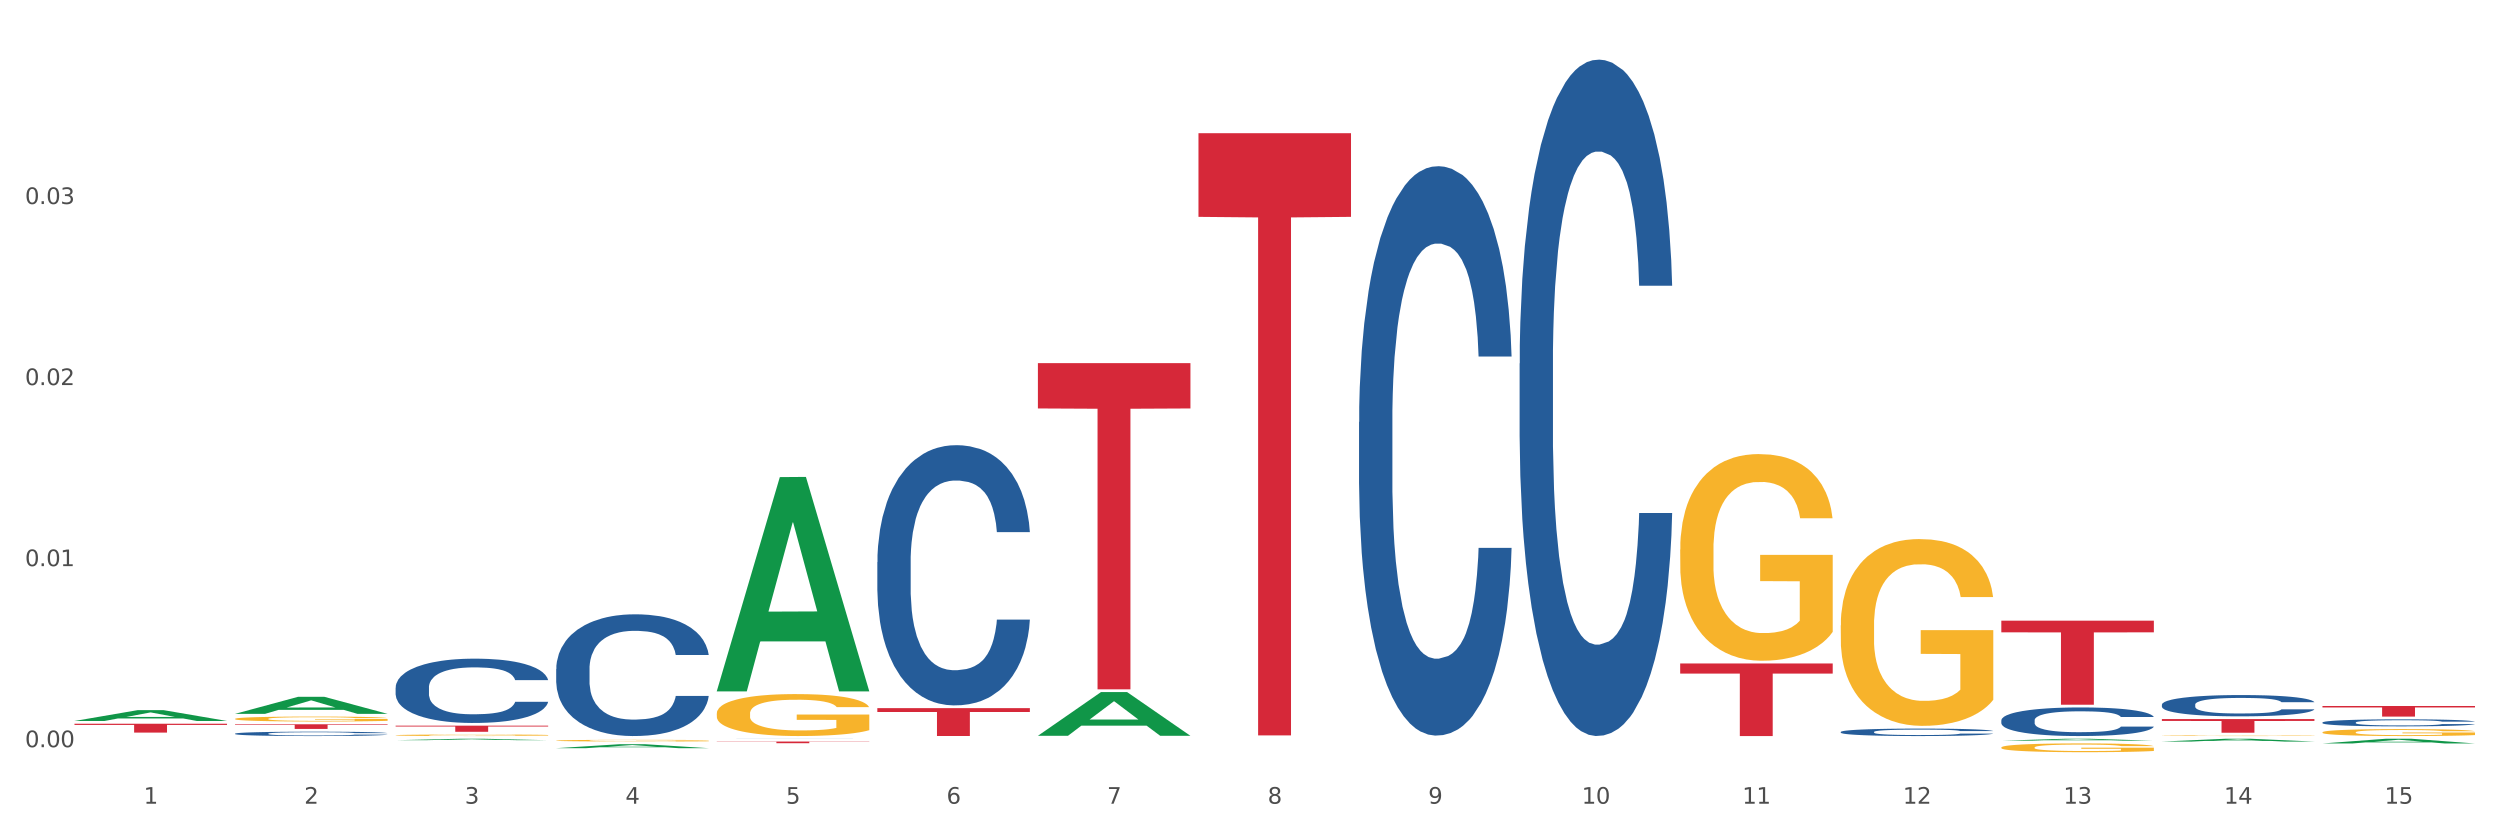 <?xml version="1.0" encoding="utf-8" standalone="no"?>
<!DOCTYPE svg PUBLIC "-//W3C//DTD SVG 1.1//EN"
  "http://www.w3.org/Graphics/SVG/1.1/DTD/svg11.dtd">
<svg xmlns:xlink="http://www.w3.org/1999/xlink" width="1080pt" height="360pt" viewBox="0 0 1080 360" xmlns="http://www.w3.org/2000/svg" version="1.1">
 <rect x="0" y="0" width="1080" height="360" fill="#333333" stroke="none"/>
 <defs>
  <style type="text/css">*{stroke-linejoin: round; stroke-linecap: butt}</style>
 </defs>
 <g id="figure_1">
  <g id="patch_1">
   <path d="M 0 360 
L 1080 360 
L 1080 0 
L 0 0 
z
" style="fill: #ffffff; stroke: #ffffff; stroke-linejoin: miter"/>
  </g>
  <g id="axes_1">
   <g id="matplotlib.axis_1">
    <g id="xtick_1">
     <g id="text_1">
      <!-- 1 -->
      <g style="fill: #4d4d4d" transform="translate(62.07 347.204) scale(0.096 -0.096)">
       <defs>
        <path id="DejaVuSans-31" d="M 794 531 
L 1825 531 
L 1825 4091 
L 703 3866 
L 703 4441 
L 1819 4666 
L 2450 4666 
L 2450 531 
L 3481 531 
L 3481 0 
L 794 0 
L 794 531 
z
" transform="scale(0.016)"/>
       </defs>
       <use xlink:href="#DejaVuSans-31"/>
      </g>
     </g>
    </g>
    <g id="xtick_2">
     <g id="text_2">
      <!-- 2 -->
      <g style="fill: #4d4d4d" transform="translate(131.436 347.204) scale(0.096 -0.096)">
       <defs>
        <path id="DejaVuSans-32" d="M 1228 531 
L 3431 531 
L 3431 0 
L 469 0 
L 469 531 
Q 828 903 1448 1529 
Q 2069 2156 2228 2338 
Q 2531 2678 2651 2914 
Q 2772 3150 2772 3378 
Q 2772 3750 2511 3984 
Q 2250 4219 1831 4219 
Q 1534 4219 1204 4116 
Q 875 4013 500 3803 
L 500 4441 
Q 881 4594 1212 4672 
Q 1544 4750 1819 4750 
Q 2544 4750 2975 4387 
Q 3406 4025 3406 3419 
Q 3406 3131 3298 2873 
Q 3191 2616 2906 2266 
Q 2828 2175 2409 1742 
Q 1991 1309 1228 531 
z
" transform="scale(0.016)"/>
       </defs>
       <use xlink:href="#DejaVuSans-32"/>
      </g>
     </g>
    </g>
    <g id="xtick_3">
     <g id="text_3">
      <!-- 3 -->
      <g style="fill: #4d4d4d" transform="translate(200.802 347.204) scale(0.096 -0.096)">
       <defs>
        <path id="DejaVuSans-33" d="M 2597 2516 
Q 3050 2419 3304 2112 
Q 3559 1806 3559 1356 
Q 3559 666 3084 287 
Q 2609 -91 1734 -91 
Q 1441 -91 1130 -33 
Q 819 25 488 141 
L 488 750 
Q 750 597 1062 519 
Q 1375 441 1716 441 
Q 2309 441 2620 675 
Q 2931 909 2931 1356 
Q 2931 1769 2642 2001 
Q 2353 2234 1838 2234 
L 1294 2234 
L 1294 2753 
L 1863 2753 
Q 2328 2753 2575 2939 
Q 2822 3125 2822 3475 
Q 2822 3834 2567 4026 
Q 2313 4219 1838 4219 
Q 1578 4219 1281 4162 
Q 984 4106 628 3988 
L 628 4550 
Q 988 4650 1302 4700 
Q 1616 4750 1894 4750 
Q 2613 4750 3031 4423 
Q 3450 4097 3450 3541 
Q 3450 3153 3228 2886 
Q 3006 2619 2597 2516 
z
" transform="scale(0.016)"/>
       </defs>
       <use xlink:href="#DejaVuSans-33"/>
      </g>
     </g>
    </g>
    <g id="xtick_4">
     <g id="text_4">
      <!-- 4 -->
      <g style="fill: #4d4d4d" transform="translate(270.169 347.204) scale(0.096 -0.096)">
       <defs>
        <path id="DejaVuSans-34" d="M 2419 4116 
L 825 1625 
L 2419 1625 
L 2419 4116 
z
M 2253 4666 
L 3047 4666 
L 3047 1625 
L 3713 1625 
L 3713 1100 
L 3047 1100 
L 3047 0 
L 2419 0 
L 2419 1100 
L 313 1100 
L 313 1709 
L 2253 4666 
z
" transform="scale(0.016)"/>
       </defs>
       <use xlink:href="#DejaVuSans-34"/>
      </g>
     </g>
    </g>
    <g id="xtick_5">
     <g id="text_5">
      <!-- 5 -->
      <g style="fill: #4d4d4d" transform="translate(339.535 347.204) scale(0.096 -0.096)">
       <defs>
        <path id="DejaVuSans-35" d="M 691 4666 
L 3169 4666 
L 3169 4134 
L 1269 4134 
L 1269 2991 
Q 1406 3038 1543 3061 
Q 1681 3084 1819 3084 
Q 2600 3084 3056 2656 
Q 3513 2228 3513 1497 
Q 3513 744 3044 326 
Q 2575 -91 1722 -91 
Q 1428 -91 1123 -41 
Q 819 9 494 109 
L 494 744 
Q 775 591 1075 516 
Q 1375 441 1709 441 
Q 2250 441 2565 725 
Q 2881 1009 2881 1497 
Q 2881 1984 2565 2268 
Q 2250 2553 1709 2553 
Q 1456 2553 1204 2497 
Q 953 2441 691 2322 
L 691 4666 
z
" transform="scale(0.016)"/>
       </defs>
       <use xlink:href="#DejaVuSans-35"/>
      </g>
     </g>
    </g>
    <g id="xtick_6">
     <g id="text_6">
      <!-- 6 -->
      <g style="fill: #4d4d4d" transform="translate(408.901 347.204) scale(0.096 -0.096)">
       <defs>
        <path id="DejaVuSans-36" d="M 2113 2584 
Q 1688 2584 1439 2293 
Q 1191 2003 1191 1497 
Q 1191 994 1439 701 
Q 1688 409 2113 409 
Q 2538 409 2786 701 
Q 3034 994 3034 1497 
Q 3034 2003 2786 2293 
Q 2538 2584 2113 2584 
z
M 3366 4563 
L 3366 3988 
Q 3128 4100 2886 4159 
Q 2644 4219 2406 4219 
Q 1781 4219 1451 3797 
Q 1122 3375 1075 2522 
Q 1259 2794 1537 2939 
Q 1816 3084 2150 3084 
Q 2853 3084 3261 2657 
Q 3669 2231 3669 1497 
Q 3669 778 3244 343 
Q 2819 -91 2113 -91 
Q 1303 -91 875 529 
Q 447 1150 447 2328 
Q 447 3434 972 4092 
Q 1497 4750 2381 4750 
Q 2619 4750 2861 4703 
Q 3103 4656 3366 4563 
z
" transform="scale(0.016)"/>
       </defs>
       <use xlink:href="#DejaVuSans-36"/>
      </g>
     </g>
    </g>
    <g id="xtick_7">
     <g id="text_7">
      <!-- 7 -->
      <g style="fill: #4d4d4d" transform="translate(478.267 347.204) scale(0.096 -0.096)">
       <defs>
        <path id="DejaVuSans-37" d="M 525 4666 
L 3525 4666 
L 3525 4397 
L 1831 0 
L 1172 0 
L 2766 4134 
L 525 4134 
L 525 4666 
z
" transform="scale(0.016)"/>
       </defs>
       <use xlink:href="#DejaVuSans-37"/>
      </g>
     </g>
    </g>
    <g id="xtick_8">
     <g id="text_8">
      <!-- 8 -->
      <g style="fill: #4d4d4d" transform="translate(547.634 347.204) scale(0.096 -0.096)">
       <defs>
        <path id="DejaVuSans-38" d="M 2034 2216 
Q 1584 2216 1326 1975 
Q 1069 1734 1069 1313 
Q 1069 891 1326 650 
Q 1584 409 2034 409 
Q 2484 409 2743 651 
Q 3003 894 3003 1313 
Q 3003 1734 2745 1975 
Q 2488 2216 2034 2216 
z
M 1403 2484 
Q 997 2584 770 2862 
Q 544 3141 544 3541 
Q 544 4100 942 4425 
Q 1341 4750 2034 4750 
Q 2731 4750 3128 4425 
Q 3525 4100 3525 3541 
Q 3525 3141 3298 2862 
Q 3072 2584 2669 2484 
Q 3125 2378 3379 2068 
Q 3634 1759 3634 1313 
Q 3634 634 3220 271 
Q 2806 -91 2034 -91 
Q 1263 -91 848 271 
Q 434 634 434 1313 
Q 434 1759 690 2068 
Q 947 2378 1403 2484 
z
M 1172 3481 
Q 1172 3119 1398 2916 
Q 1625 2713 2034 2713 
Q 2441 2713 2670 2916 
Q 2900 3119 2900 3481 
Q 2900 3844 2670 4047 
Q 2441 4250 2034 4250 
Q 1625 4250 1398 4047 
Q 1172 3844 1172 3481 
z
" transform="scale(0.016)"/>
       </defs>
       <use xlink:href="#DejaVuSans-38"/>
      </g>
     </g>
    </g>
    <g id="xtick_9">
     <g id="text_9">
      <!-- 9 -->
      <g style="fill: #4d4d4d" transform="translate(617 347.204) scale(0.096 -0.096)">
       <defs>
        <path id="DejaVuSans-39" d="M 703 97 
L 703 672 
Q 941 559 1184 500 
Q 1428 441 1663 441 
Q 2288 441 2617 861 
Q 2947 1281 2994 2138 
Q 2813 1869 2534 1725 
Q 2256 1581 1919 1581 
Q 1219 1581 811 2004 
Q 403 2428 403 3163 
Q 403 3881 828 4315 
Q 1253 4750 1959 4750 
Q 2769 4750 3195 4129 
Q 3622 3509 3622 2328 
Q 3622 1225 3098 567 
Q 2575 -91 1691 -91 
Q 1453 -91 1209 -44 
Q 966 3 703 97 
z
M 1959 2075 
Q 2384 2075 2632 2365 
Q 2881 2656 2881 3163 
Q 2881 3666 2632 3958 
Q 2384 4250 1959 4250 
Q 1534 4250 1286 3958 
Q 1038 3666 1038 3163 
Q 1038 2656 1286 2365 
Q 1534 2075 1959 2075 
z
" transform="scale(0.016)"/>
       </defs>
       <use xlink:href="#DejaVuSans-39"/>
      </g>
     </g>
    </g>
    <g id="xtick_10">
     <g id="text_10">
      <!-- 10 -->
      <g style="fill: #4d4d4d" transform="translate(683.312 347.204) scale(0.096 -0.096)">
       <defs>
        <path id="DejaVuSans-30" d="M 2034 4250 
Q 1547 4250 1301 3770 
Q 1056 3291 1056 2328 
Q 1056 1369 1301 889 
Q 1547 409 2034 409 
Q 2525 409 2770 889 
Q 3016 1369 3016 2328 
Q 3016 3291 2770 3770 
Q 2525 4250 2034 4250 
z
M 2034 4750 
Q 2819 4750 3233 4129 
Q 3647 3509 3647 2328 
Q 3647 1150 3233 529 
Q 2819 -91 2034 -91 
Q 1250 -91 836 529 
Q 422 1150 422 2328 
Q 422 3509 836 4129 
Q 1250 4750 2034 4750 
z
" transform="scale(0.016)"/>
       </defs>
       <use xlink:href="#DejaVuSans-31"/>
       <use xlink:href="#DejaVuSans-30" transform="translate(63.623 0)"/>
      </g>
     </g>
    </g>
    <g id="xtick_11">
     <g id="text_11">
      <!-- 11 -->
      <g style="fill: #4d4d4d" transform="translate(752.678 347.204) scale(0.096 -0.096)">
       <use xlink:href="#DejaVuSans-31"/>
       <use xlink:href="#DejaVuSans-31" transform="translate(63.623 0)"/>
      </g>
     </g>
    </g>
    <g id="xtick_12">
     <g id="text_12">
      <!-- 12 -->
      <g style="fill: #4d4d4d" transform="translate(822.044 347.204) scale(0.096 -0.096)">
       <use xlink:href="#DejaVuSans-31"/>
       <use xlink:href="#DejaVuSans-32" transform="translate(63.623 0)"/>
      </g>
     </g>
    </g>
    <g id="xtick_13">
     <g id="text_13">
      <!-- 13 -->
      <g style="fill: #4d4d4d" transform="translate(891.411 347.204) scale(0.096 -0.096)">
       <use xlink:href="#DejaVuSans-31"/>
       <use xlink:href="#DejaVuSans-33" transform="translate(63.623 0)"/>
      </g>
     </g>
    </g>
    <g id="xtick_14">
     <g id="text_14">
      <!-- 14 -->
      <g style="fill: #4d4d4d" transform="translate(960.777 347.204) scale(0.096 -0.096)">
       <use xlink:href="#DejaVuSans-31"/>
       <use xlink:href="#DejaVuSans-34" transform="translate(63.623 0)"/>
      </g>
     </g>
    </g>
    <g id="xtick_15">
     <g id="text_15">
      <!-- 15 -->
      <g style="fill: #4d4d4d" transform="translate(1030.143 347.204) scale(0.096 -0.096)">
       <use xlink:href="#DejaVuSans-31"/>
       <use xlink:href="#DejaVuSans-35" transform="translate(63.623 0)"/>
      </g>
     </g>
    </g>
    <g id="xtick_16"/>
    <g id="xtick_17"/>
    <g id="xtick_18"/>
    <g id="xtick_19"/>
    <g id="xtick_20"/>
    <g id="xtick_21"/>
    <g id="xtick_22"/>
    <g id="xtick_23"/>
    <g id="xtick_24"/>
    <g id="xtick_25"/>
    <g id="xtick_26"/>
    <g id="xtick_27"/>
    <g id="xtick_28"/>
    <g id="xtick_29"/>
   </g>
   <g id="matplotlib.axis_2">
    <g id="ytick_1">
     <g id="text_16">
      <!-- 0.00 -->
      <g style="fill: #4d4d4d" transform="translate(10.8 322.791) scale(0.096 -0.096)">
       <defs>
        <path id="DejaVuSans-2e" d="M 684 794 
L 1344 794 
L 1344 0 
L 684 0 
L 684 794 
z
" transform="scale(0.016)"/>
       </defs>
       <use xlink:href="#DejaVuSans-30"/>
       <use xlink:href="#DejaVuSans-2e" transform="translate(63.623 0)"/>
       <use xlink:href="#DejaVuSans-30" transform="translate(95.41 0)"/>
       <use xlink:href="#DejaVuSans-30" transform="translate(159.033 0)"/>
      </g>
     </g>
    </g>
    <g id="ytick_2">
     <g id="text_17">
      <!-- 0.01 -->
      <g style="fill: #4d4d4d" transform="translate(10.8 244.576) scale(0.096 -0.096)">
       <use xlink:href="#DejaVuSans-30"/>
       <use xlink:href="#DejaVuSans-2e" transform="translate(63.623 0)"/>
       <use xlink:href="#DejaVuSans-30" transform="translate(95.41 0)"/>
       <use xlink:href="#DejaVuSans-31" transform="translate(159.033 0)"/>
      </g>
     </g>
    </g>
    <g id="ytick_3">
     <g id="text_18">
      <!-- 0.02 -->
      <g style="fill: #4d4d4d" transform="translate(10.8 166.36) scale(0.096 -0.096)">
       <use xlink:href="#DejaVuSans-30"/>
       <use xlink:href="#DejaVuSans-2e" transform="translate(63.623 0)"/>
       <use xlink:href="#DejaVuSans-30" transform="translate(95.41 0)"/>
       <use xlink:href="#DejaVuSans-32" transform="translate(159.033 0)"/>
      </g>
     </g>
    </g>
    <g id="ytick_4">
     <g id="text_19">
      <!-- 0.03 -->
      <g style="fill: #4d4d4d" transform="translate(10.8 88.145) scale(0.096 -0.096)">
       <use xlink:href="#DejaVuSans-30"/>
       <use xlink:href="#DejaVuSans-2e" transform="translate(63.623 0)"/>
       <use xlink:href="#DejaVuSans-30" transform="translate(95.41 0)"/>
       <use xlink:href="#DejaVuSans-33" transform="translate(159.033 0)"/>
      </g>
     </g>
    </g>
    <g id="ytick_5"/>
    <g id="ytick_6"/>
    <g id="ytick_7"/>
    <g id="ytick_8"/>
   </g>
   <g id="PolyCollection_1">
    <path d="M 32.175 311.456 
L 32.243 311.452 
L 59.417 306.789 
L 70.695 306.785 
L 98.073 311.465 
L 85.029 311.465 
L 79.119 310.375 
L 51.061 310.375 
L 50.857 310.393 
L 45.151 311.465 
L 32.175 311.465 
L 32.175 311.456 
L 54.594 309.725 
L 75.586 309.72 
L 65.192 307.783 
L 65.056 307.774 
L 64.92 307.787 
L 54.526 309.72 
L 54.594 309.725 
L 32.175 311.456 
z
" clip-path="url(#pebd0eb083b)" style="fill: #109648"/>
    <path d="M 101.541 316.932 
L 101.619 316.93 
L 101.619 316.882 
L 101.853 316.816 
L 102.71 316.696 
L 103.8 316.605 
L 105.67 316.498 
L 106.682 316.453 
L 108.006 316.403 
L 110.733 316.322 
L 113.848 316.253 
L 116.029 316.215 
L 117.665 316.191 
L 121.326 316.148 
L 123.429 316.129 
L 125.61 316.114 
L 127.48 316.103 
L 130.595 316.091 
L 133.088 316.086 
L 135.97 316.085 
L 138.385 316.086 
L 141.578 316.093 
L 146.252 316.114 
L 148.044 316.126 
L 150.458 316.147 
L 152.951 316.174 
L 154.976 316.202 
L 157.313 316.241 
L 159.728 316.293 
L 162.064 316.358 
L 163.7 316.419 
L 165.024 316.482 
L 166.193 316.56 
L 167.05 316.644 
L 167.439 316.715 
L 153.185 316.715 
L 152.795 316.651 
L 152.016 316.582 
L 151.237 316.536 
L 150.38 316.498 
L 149.056 316.455 
L 147.888 316.427 
L 145.941 316.395 
L 144.149 316.374 
L 142.669 316.362 
L 140.877 316.351 
L 137.061 316.341 
L 134.334 316.341 
L 132.621 316.345 
L 130.518 316.353 
L 128.726 316.365 
L 126.623 316.386 
L 124.987 316.408 
L 123.351 316.438 
L 122.417 316.458 
L 121.015 316.496 
L 120.08 316.527 
L 118.834 316.581 
L 118.133 316.618 
L 116.886 316.717 
L 116.341 316.789 
L 116.107 316.839 
L 115.952 316.894 
L 115.952 317.163 
L 116.419 317.283 
L 116.808 317.335 
L 117.431 317.393 
L 118.6 317.469 
L 120.314 317.543 
L 122.105 317.597 
L 123.585 317.629 
L 124.987 317.654 
L 126.389 317.672 
L 128.103 317.69 
L 129.505 317.7 
L 131.608 317.71 
L 134.101 317.716 
L 136.048 317.716 
L 140.021 317.707 
L 141.812 317.698 
L 143.526 317.686 
L 145.395 317.667 
L 146.875 317.647 
L 147.732 317.631 
L 149.134 317.598 
L 150.225 317.564 
L 151.159 317.524 
L 151.783 317.49 
L 152.484 317.438 
L 153.029 317.38 
L 153.185 317.349 
L 167.439 317.349 
L 167.128 317.411 
L 166.582 317.471 
L 165.492 317.552 
L 164.635 317.598 
L 163.311 317.655 
L 161.909 317.703 
L 159.961 317.757 
L 158.17 317.796 
L 156.3 317.831 
L 154.275 317.862 
L 150.614 317.905 
L 149.29 317.917 
L 146.486 317.938 
L 144.305 317.95 
L 141.111 317.962 
L 137.84 317.969 
L 134.412 317.97 
L 131.374 317.967 
L 128.025 317.957 
L 125.922 317.946 
L 123.585 317.931 
L 120.859 317.907 
L 118.288 317.877 
L 115.874 317.843 
L 113.615 317.803 
L 111.512 317.759 
L 108.785 317.685 
L 106.76 317.612 
L 105.28 317.545 
L 104.267 317.488 
L 103.255 317.416 
L 102.71 317.366 
L 101.853 317.245 
L 101.541 317.133 
L 101.541 316.932 
z
" clip-path="url(#pebd0eb083b)" style="fill: #255c99"/>
    <path d="M 170.907 297.024 
L 170.985 296.999 
L 170.985 296.288 
L 171.219 295.324 
L 172.076 293.548 
L 173.166 292.203 
L 175.036 290.63 
L 176.048 289.97 
L 177.373 289.234 
L 180.099 288.041 
L 183.215 287.026 
L 185.396 286.468 
L 187.031 286.113 
L 190.692 285.478 
L 192.796 285.199 
L 194.977 284.971 
L 196.846 284.819 
L 199.962 284.641 
L 202.454 284.565 
L 205.336 284.54 
L 207.751 284.565 
L 210.945 284.667 
L 215.618 284.971 
L 217.41 285.149 
L 219.825 285.453 
L 222.317 285.859 
L 224.342 286.265 
L 226.679 286.849 
L 229.094 287.61 
L 231.431 288.574 
L 233.066 289.462 
L 234.391 290.401 
L 235.559 291.543 
L 236.416 292.786 
L 236.805 293.827 
L 222.551 293.827 
L 222.161 292.888 
L 221.382 291.873 
L 220.604 291.188 
L 219.747 290.63 
L 218.422 289.995 
L 217.254 289.589 
L 215.307 289.107 
L 213.515 288.803 
L 212.035 288.625 
L 210.244 288.473 
L 206.427 288.32 
L 203.701 288.32 
L 201.987 288.371 
L 199.884 288.498 
L 198.092 288.676 
L 195.989 288.98 
L 194.353 289.31 
L 192.718 289.741 
L 191.783 290.046 
L 190.381 290.604 
L 189.446 291.061 
L 188.2 291.847 
L 187.499 292.406 
L 186.252 293.852 
L 185.707 294.918 
L 185.474 295.654 
L 185.318 296.466 
L 185.318 300.424 
L 185.785 302.2 
L 186.175 302.962 
L 186.798 303.824 
L 187.966 304.941 
L 189.68 306.032 
L 191.471 306.818 
L 192.951 307.301 
L 194.353 307.656 
L 195.755 307.935 
L 197.469 308.189 
L 198.871 308.341 
L 200.974 308.493 
L 203.467 308.569 
L 205.414 308.569 
L 209.387 308.442 
L 211.178 308.316 
L 212.892 308.138 
L 214.761 307.859 
L 216.241 307.554 
L 217.098 307.326 
L 218.5 306.844 
L 219.591 306.336 
L 220.526 305.753 
L 221.149 305.245 
L 221.85 304.484 
L 222.395 303.621 
L 222.551 303.165 
L 236.805 303.165 
L 236.494 304.078 
L 235.949 304.966 
L 234.858 306.159 
L 234.001 306.844 
L 232.677 307.681 
L 231.275 308.392 
L 229.328 309.178 
L 227.536 309.762 
L 225.667 310.269 
L 223.641 310.726 
L 219.98 311.36 
L 218.656 311.538 
L 215.852 311.843 
L 213.671 312.02 
L 210.477 312.198 
L 207.206 312.299 
L 203.779 312.325 
L 200.741 312.274 
L 197.391 312.122 
L 195.288 311.969 
L 192.951 311.741 
L 190.225 311.386 
L 187.655 310.954 
L 185.24 310.447 
L 182.981 309.863 
L 180.878 309.204 
L 178.152 308.113 
L 176.126 307.047 
L 174.646 306.057 
L 173.634 305.22 
L 172.621 304.154 
L 172.076 303.418 
L 171.219 301.642 
L 170.907 299.993 
L 170.907 297.024 
z
" clip-path="url(#pebd0eb083b)" style="fill: #255c99"/>
    <path d="M 240.274 289.009 
L 240.352 288.961 
L 240.352 287.616 
L 240.585 285.791 
L 241.442 282.429 
L 242.533 279.884 
L 244.402 276.906 
L 245.415 275.657 
L 246.739 274.264 
L 249.465 272.007 
L 252.581 270.086 
L 254.762 269.029 
L 256.398 268.357 
L 260.059 267.156 
L 262.162 266.628 
L 264.343 266.195 
L 266.212 265.907 
L 269.328 265.571 
L 271.821 265.427 
L 274.703 265.379 
L 277.117 265.427 
L 280.311 265.619 
L 284.985 266.195 
L 286.776 266.531 
L 289.191 267.108 
L 291.683 267.876 
L 293.709 268.645 
L 296.045 269.749 
L 298.46 271.19 
L 300.797 273.015 
L 302.433 274.696 
L 303.757 276.473 
L 304.925 278.635 
L 305.782 280.988 
L 306.172 282.957 
L 291.917 282.957 
L 291.528 281.18 
L 290.749 279.259 
L 289.97 277.962 
L 289.113 276.906 
L 287.789 275.705 
L 286.62 274.937 
L 284.673 274.024 
L 282.881 273.448 
L 281.401 273.111 
L 279.61 272.823 
L 275.793 272.535 
L 273.067 272.535 
L 271.353 272.631 
L 269.25 272.871 
L 267.458 273.207 
L 265.355 273.784 
L 263.72 274.408 
L 262.084 275.225 
L 261.149 275.801 
L 259.747 276.858 
L 258.812 277.722 
L 257.566 279.211 
L 256.865 280.268 
L 255.619 283.005 
L 255.073 285.023 
L 254.84 286.415 
L 254.684 287.952 
L 254.684 295.445 
L 255.151 298.807 
L 255.541 300.248 
L 256.164 301.881 
L 257.332 303.994 
L 259.046 306.059 
L 260.838 307.548 
L 262.318 308.461 
L 263.72 309.133 
L 265.122 309.661 
L 266.835 310.142 
L 268.237 310.43 
L 270.341 310.718 
L 272.833 310.862 
L 274.78 310.862 
L 278.753 310.622 
L 280.545 310.382 
L 282.258 310.046 
L 284.128 309.517 
L 285.608 308.941 
L 286.465 308.509 
L 287.867 307.596 
L 288.957 306.636 
L 289.892 305.531 
L 290.515 304.57 
L 291.216 303.129 
L 291.761 301.497 
L 291.917 300.632 
L 306.172 300.632 
L 305.86 302.361 
L 305.315 304.042 
L 304.224 306.299 
L 303.367 307.596 
L 302.043 309.181 
L 300.641 310.526 
L 298.694 312.015 
L 296.902 313.12 
L 295.033 314.08 
L 293.008 314.945 
L 289.347 316.145 
L 288.022 316.482 
L 285.218 317.058 
L 283.037 317.394 
L 279.844 317.73 
L 276.572 317.922 
L 273.145 317.97 
L 270.107 317.874 
L 266.757 317.586 
L 264.654 317.298 
L 262.318 316.866 
L 259.591 316.193 
L 257.021 315.377 
L 254.606 314.416 
L 252.347 313.312 
L 250.244 312.063 
L 247.518 309.998 
L 245.493 307.98 
L 244.013 306.107 
L 243 304.522 
L 241.987 302.505 
L 241.442 301.112 
L 240.585 297.75 
L 240.274 294.628 
L 240.274 289.009 
z
" clip-path="url(#pebd0eb083b)" style="fill: #255c99"/>
    <path d="M 309.64 319.156 
L 309.718 319.156 
L 309.718 319.155 
L 309.951 319.154 
L 310.808 319.153 
L 311.899 319.151 
L 313.768 319.15 
L 314.781 319.149 
L 316.105 319.148 
L 318.831 319.147 
L 321.947 319.146 
L 324.128 319.146 
L 325.764 319.145 
L 329.425 319.145 
L 331.528 319.145 
L 333.709 319.144 
L 335.578 319.144 
L 338.694 319.144 
L 341.187 319.144 
L 344.069 319.144 
L 346.484 319.144 
L 349.677 319.144 
L 354.351 319.144 
L 356.142 319.145 
L 358.557 319.145 
L 361.05 319.145 
L 363.075 319.146 
L 365.412 319.146 
L 367.826 319.147 
L 370.163 319.148 
L 371.799 319.149 
L 373.123 319.15 
L 374.291 319.151 
L 375.148 319.152 
L 375.538 319.153 
L 361.283 319.153 
L 360.894 319.152 
L 360.115 319.151 
L 359.336 319.15 
L 358.479 319.15 
L 357.155 319.149 
L 355.987 319.149 
L 354.039 319.148 
L 352.248 319.148 
L 350.768 319.148 
L 348.976 319.148 
L 345.159 319.148 
L 342.433 319.148 
L 340.719 319.148 
L 338.616 319.148 
L 336.825 319.148 
L 334.722 319.148 
L 333.086 319.149 
L 331.45 319.149 
L 330.515 319.149 
L 329.113 319.15 
L 328.179 319.15 
L 326.932 319.151 
L 326.231 319.151 
L 324.985 319.153 
L 324.44 319.154 
L 324.206 319.155 
L 324.05 319.155 
L 324.05 319.159 
L 324.518 319.161 
L 324.907 319.162 
L 325.53 319.162 
L 326.699 319.163 
L 328.412 319.164 
L 330.204 319.165 
L 331.684 319.166 
L 333.086 319.166 
L 334.488 319.166 
L 336.202 319.167 
L 337.604 319.167 
L 339.707 319.167 
L 342.199 319.167 
L 344.147 319.167 
L 348.119 319.167 
L 349.911 319.167 
L 351.624 319.166 
L 353.494 319.166 
L 354.974 319.166 
L 355.831 319.166 
L 357.233 319.165 
L 358.323 319.165 
L 359.258 319.164 
L 359.881 319.164 
L 360.582 319.163 
L 361.127 319.162 
L 361.283 319.162 
L 375.538 319.162 
L 375.226 319.163 
L 374.681 319.163 
L 373.59 319.165 
L 372.734 319.165 
L 371.409 319.166 
L 370.007 319.167 
L 368.06 319.167 
L 366.268 319.168 
L 364.399 319.168 
L 362.374 319.169 
L 358.713 319.17 
L 357.389 319.17 
L 354.584 319.17 
L 352.403 319.17 
L 349.21 319.17 
L 345.938 319.17 
L 342.511 319.17 
L 339.473 319.17 
L 336.124 319.17 
L 334.021 319.17 
L 331.684 319.17 
L 328.957 319.17 
L 326.387 319.169 
L 323.972 319.169 
L 321.713 319.168 
L 319.61 319.167 
L 316.884 319.166 
L 314.859 319.165 
L 313.379 319.164 
L 312.366 319.164 
L 311.354 319.163 
L 310.808 319.162 
L 309.951 319.16 
L 309.64 319.159 
L 309.64 319.156 
z
" clip-path="url(#pebd0eb083b)" style="fill: #255c99"/>
    <path d="M 379.006 242.826 
L 379.084 242.723 
L 379.084 239.849 
L 379.318 235.947 
L 380.175 228.76 
L 381.265 223.319 
L 383.134 216.954 
L 384.147 214.284 
L 385.471 211.307 
L 388.198 206.482 
L 391.313 202.375 
L 393.494 200.116 
L 395.13 198.679 
L 398.791 196.112 
L 400.894 194.983 
L 403.075 194.059 
L 404.945 193.443 
L 408.06 192.724 
L 410.553 192.416 
L 413.435 192.314 
L 415.85 192.416 
L 419.043 192.827 
L 423.717 194.059 
L 425.509 194.778 
L 427.923 196.01 
L 430.416 197.652 
L 432.441 199.295 
L 434.778 201.656 
L 437.193 204.736 
L 439.529 208.638 
L 441.165 212.231 
L 442.489 216.03 
L 443.658 220.65 
L 444.515 225.68 
L 444.904 229.89 
L 430.65 229.89 
L 430.26 226.091 
L 429.481 221.984 
L 428.702 219.212 
L 427.845 216.954 
L 426.521 214.387 
L 425.353 212.744 
L 423.405 210.794 
L 421.614 209.562 
L 420.134 208.843 
L 418.342 208.227 
L 414.526 207.611 
L 411.799 207.611 
L 410.086 207.816 
L 407.982 208.33 
L 406.191 209.048 
L 404.088 210.28 
L 402.452 211.615 
L 400.816 213.36 
L 399.882 214.592 
L 398.479 216.851 
L 397.545 218.699 
L 396.298 221.882 
L 395.597 224.14 
L 394.351 229.992 
L 393.806 234.305 
L 393.572 237.282 
L 393.416 240.567 
L 393.416 256.583 
L 393.884 263.77 
L 394.273 266.85 
L 394.896 270.341 
L 396.065 274.858 
L 397.778 279.273 
L 399.57 282.455 
L 401.05 284.406 
L 402.452 285.843 
L 403.854 286.973 
L 405.568 287.999 
L 406.97 288.615 
L 409.073 289.231 
L 411.566 289.539 
L 413.513 289.539 
L 417.485 289.026 
L 419.277 288.513 
L 420.991 287.794 
L 422.86 286.665 
L 424.34 285.433 
L 425.197 284.509 
L 426.599 282.558 
L 427.69 280.505 
L 428.624 278.143 
L 429.247 276.09 
L 429.948 273.01 
L 430.494 269.519 
L 430.65 267.671 
L 444.904 267.671 
L 444.592 271.367 
L 444.047 274.961 
L 442.957 279.786 
L 442.1 282.558 
L 440.776 285.946 
L 439.374 288.821 
L 437.426 292.003 
L 435.635 294.365 
L 433.765 296.418 
L 431.74 298.266 
L 428.079 300.833 
L 426.755 301.551 
L 423.951 302.783 
L 421.77 303.502 
L 418.576 304.221 
L 415.304 304.631 
L 411.877 304.734 
L 408.839 304.529 
L 405.49 303.913 
L 403.387 303.297 
L 401.05 302.373 
L 398.324 300.935 
L 395.753 299.19 
L 393.339 297.137 
L 391.08 294.775 
L 388.976 292.106 
L 386.25 287.691 
L 384.225 283.379 
L 382.745 279.375 
L 381.732 275.987 
L 380.72 271.675 
L 380.175 268.698 
L 379.318 261.511 
L 379.006 254.838 
L 379.006 242.826 
z
" clip-path="url(#pebd0eb083b)" style="fill: #255c99"/>
    <path d="M 587.105 182.319 
L 587.183 182.094 
L 587.183 175.804 
L 587.416 167.268 
L 588.273 151.542 
L 589.364 139.636 
L 591.233 125.708 
L 592.246 119.868 
L 593.57 113.353 
L 596.296 102.795 
L 599.412 93.809 
L 601.593 88.867 
L 603.229 85.722 
L 606.89 80.105 
L 608.993 77.634 
L 611.174 75.613 
L 613.043 74.265 
L 616.159 72.692 
L 618.652 72.018 
L 621.534 71.794 
L 623.948 72.018 
L 627.142 72.917 
L 631.816 75.613 
L 633.607 77.185 
L 636.022 79.881 
L 638.514 83.475 
L 640.54 87.069 
L 642.877 92.236 
L 645.291 98.976 
L 647.628 107.512 
L 649.264 115.375 
L 650.588 123.687 
L 651.756 133.796 
L 652.613 144.803 
L 653.003 154.014 
L 638.748 154.014 
L 638.359 145.702 
L 637.58 136.716 
L 636.801 130.651 
L 635.944 125.708 
L 634.62 120.092 
L 633.451 116.498 
L 631.504 112.23 
L 629.713 109.534 
L 628.233 107.961 
L 626.441 106.614 
L 622.624 105.266 
L 619.898 105.266 
L 618.184 105.715 
L 616.081 106.838 
L 614.29 108.411 
L 612.186 111.106 
L 610.551 114.027 
L 608.915 117.846 
L 607.98 120.541 
L 606.578 125.484 
L 605.643 129.527 
L 604.397 136.491 
L 603.696 141.433 
L 602.45 154.238 
L 601.905 163.673 
L 601.671 170.188 
L 601.515 177.377 
L 601.515 212.421 
L 601.982 228.146 
L 602.372 234.886 
L 602.995 242.524 
L 604.163 252.408 
L 605.877 262.068 
L 607.669 269.032 
L 609.149 273.3 
L 610.551 276.445 
L 611.953 278.916 
L 613.666 281.163 
L 615.069 282.51 
L 617.172 283.858 
L 619.664 284.532 
L 621.612 284.532 
L 625.584 283.409 
L 627.376 282.286 
L 629.089 280.713 
L 630.959 278.242 
L 632.439 275.546 
L 633.296 273.525 
L 634.698 269.256 
L 635.788 264.763 
L 636.723 259.597 
L 637.346 255.104 
L 638.047 248.364 
L 638.592 240.726 
L 638.748 236.683 
L 653.003 236.683 
L 652.691 244.77 
L 652.146 252.633 
L 651.055 263.191 
L 650.199 269.256 
L 648.874 276.67 
L 647.472 282.96 
L 645.525 289.924 
L 643.733 295.09 
L 641.864 299.583 
L 639.839 303.627 
L 636.178 309.243 
L 634.853 310.816 
L 632.049 313.511 
L 629.868 315.084 
L 626.675 316.656 
L 623.403 317.555 
L 619.976 317.78 
L 616.938 317.33 
L 613.589 315.982 
L 611.485 314.635 
L 609.149 312.613 
L 606.422 309.468 
L 603.852 305.649 
L 601.437 301.156 
L 599.178 295.989 
L 597.075 290.148 
L 594.349 280.489 
L 592.324 271.053 
L 590.844 262.292 
L 589.831 254.879 
L 588.818 245.444 
L 588.273 238.929 
L 587.416 223.204 
L 587.105 208.602 
L 587.105 182.319 
z
" clip-path="url(#pebd0eb083b)" style="fill: #255c99"/>
    <path d="M 656.471 157.049 
L 656.549 156.783 
L 656.549 149.311 
L 656.783 139.17 
L 657.639 120.491 
L 658.73 106.348 
L 660.599 89.803 
L 661.612 82.865 
L 662.936 75.127 
L 665.662 62.585 
L 668.778 51.911 
L 670.959 46.04 
L 672.595 42.304 
L 676.256 35.633 
L 678.359 32.698 
L 680.54 30.296 
L 682.41 28.695 
L 685.525 26.827 
L 688.018 26.026 
L 690.9 25.759 
L 693.315 26.026 
L 696.508 27.094 
L 701.182 30.296 
L 702.973 32.164 
L 705.388 35.366 
L 707.881 39.636 
L 709.906 43.905 
L 712.243 50.043 
L 714.657 58.048 
L 716.994 68.189 
L 718.63 77.528 
L 719.954 87.402 
L 721.123 99.41 
L 721.979 112.486 
L 722.369 123.426 
L 708.114 123.426 
L 707.725 113.553 
L 706.946 102.879 
L 706.167 95.674 
L 705.31 89.803 
L 703.986 83.132 
L 702.818 78.863 
L 700.87 73.792 
L 699.079 70.59 
L 697.599 68.722 
L 695.807 67.121 
L 691.99 65.52 
L 689.264 65.52 
L 687.55 66.054 
L 685.447 67.388 
L 683.656 69.256 
L 681.553 72.458 
L 679.917 75.927 
L 678.281 80.464 
L 677.346 83.666 
L 675.944 89.537 
L 675.01 94.34 
L 673.763 102.612 
L 673.062 108.483 
L 671.816 123.693 
L 671.271 134.901 
L 671.037 142.64 
L 670.881 151.179 
L 670.881 192.807 
L 671.349 211.487 
L 671.738 219.492 
L 672.361 228.565 
L 673.53 240.306 
L 675.243 251.781 
L 677.035 260.053 
L 678.515 265.123 
L 679.917 268.859 
L 681.319 271.795 
L 683.033 274.463 
L 684.435 276.064 
L 686.538 277.665 
L 689.03 278.466 
L 690.978 278.466 
L 694.95 277.132 
L 696.742 275.797 
L 698.456 273.929 
L 700.325 270.994 
L 701.805 267.792 
L 702.662 265.39 
L 704.064 260.32 
L 705.154 254.983 
L 706.089 248.846 
L 706.712 243.509 
L 707.413 235.503 
L 707.959 226.43 
L 708.114 221.627 
L 722.369 221.627 
L 722.057 231.234 
L 721.512 240.573 
L 720.422 253.115 
L 719.565 260.32 
L 718.241 269.126 
L 716.838 276.598 
L 714.891 284.87 
L 713.1 291.008 
L 711.23 296.345 
L 709.205 301.148 
L 705.544 307.819 
L 704.22 309.687 
L 701.416 312.889 
L 699.235 314.757 
L 696.041 316.625 
L 692.769 317.693 
L 689.342 317.96 
L 686.304 317.426 
L 682.955 315.825 
L 680.852 314.224 
L 678.515 311.822 
L 675.789 308.086 
L 673.218 303.55 
L 670.803 298.213 
L 668.544 292.075 
L 666.441 285.137 
L 663.715 273.663 
L 661.69 262.455 
L 660.21 252.048 
L 659.197 243.242 
L 658.185 232.034 
L 657.639 224.295 
L 656.783 205.616 
L 656.471 188.271 
L 656.471 157.049 
z
" clip-path="url(#pebd0eb083b)" style="fill: #255c99"/>
    <path d="M 795.203 316.197 
L 795.281 316.194 
L 795.281 316.111 
L 795.515 315.999 
L 796.372 315.794 
L 797.462 315.638 
L 799.332 315.455 
L 800.344 315.379 
L 801.669 315.293 
L 804.395 315.155 
L 807.511 315.038 
L 809.692 314.973 
L 811.327 314.932 
L 814.988 314.858 
L 817.092 314.826 
L 819.273 314.799 
L 821.142 314.782 
L 824.258 314.761 
L 826.75 314.752 
L 829.632 314.749 
L 832.047 314.752 
L 835.241 314.764 
L 839.914 314.799 
L 841.706 314.82 
L 844.121 314.855 
L 846.613 314.902 
L 848.638 314.949 
L 850.975 315.017 
L 853.39 315.105 
L 855.727 315.217 
L 857.362 315.32 
L 858.687 315.429 
L 859.855 315.561 
L 860.712 315.705 
L 861.101 315.826 
L 846.847 315.826 
L 846.457 315.717 
L 845.678 315.599 
L 844.899 315.52 
L 844.043 315.455 
L 842.718 315.382 
L 841.55 315.335 
L 839.603 315.279 
L 837.811 315.243 
L 836.331 315.223 
L 834.54 315.205 
L 830.723 315.188 
L 827.997 315.188 
L 826.283 315.193 
L 824.18 315.208 
L 822.388 315.229 
L 820.285 315.264 
L 818.649 315.302 
L 817.014 315.352 
L 816.079 315.388 
L 814.677 315.452 
L 813.742 315.505 
L 812.496 315.596 
L 811.795 315.661 
L 810.548 315.829 
L 810.003 315.952 
L 809.77 316.038 
L 809.614 316.132 
L 809.614 316.591 
L 810.081 316.797 
L 810.471 316.885 
L 811.094 316.985 
L 812.262 317.114 
L 813.976 317.241 
L 815.767 317.332 
L 817.247 317.388 
L 818.649 317.429 
L 820.051 317.462 
L 821.765 317.491 
L 823.167 317.509 
L 825.27 317.526 
L 827.763 317.535 
L 829.71 317.535 
L 833.683 317.52 
L 835.474 317.506 
L 837.188 317.485 
L 839.057 317.453 
L 840.537 317.417 
L 841.394 317.391 
L 842.796 317.335 
L 843.887 317.276 
L 844.822 317.209 
L 845.445 317.15 
L 846.146 317.061 
L 846.691 316.961 
L 846.847 316.908 
L 861.101 316.908 
L 860.79 317.014 
L 860.245 317.117 
L 859.154 317.256 
L 858.297 317.335 
L 856.973 317.432 
L 855.571 317.514 
L 853.624 317.606 
L 851.832 317.673 
L 849.963 317.732 
L 847.937 317.785 
L 844.276 317.859 
L 842.952 317.879 
L 840.148 317.915 
L 837.967 317.935 
L 834.773 317.956 
L 831.502 317.967 
L 828.074 317.97 
L 825.037 317.965 
L 821.687 317.947 
L 819.584 317.929 
L 817.247 317.903 
L 814.521 317.862 
L 811.951 317.812 
L 809.536 317.753 
L 807.277 317.685 
L 805.174 317.609 
L 802.448 317.482 
L 800.422 317.359 
L 798.942 317.244 
L 797.93 317.147 
L 796.917 317.023 
L 796.372 316.938 
L 795.515 316.732 
L 795.203 316.541 
L 795.203 316.197 
z
" clip-path="url(#pebd0eb083b)" style="fill: #255c99"/>
    <path d="M 864.57 311.166 
L 864.648 311.154 
L 864.648 310.838 
L 864.881 310.409 
L 865.738 309.62 
L 866.829 309.021 
L 868.698 308.322 
L 869.711 308.028 
L 871.035 307.701 
L 873.761 307.171 
L 876.877 306.719 
L 879.058 306.471 
L 880.694 306.313 
L 884.355 306.031 
L 886.458 305.907 
L 888.639 305.805 
L 890.508 305.738 
L 893.624 305.659 
L 896.117 305.625 
L 898.999 305.613 
L 901.413 305.625 
L 904.607 305.67 
L 909.281 305.805 
L 911.072 305.884 
L 913.487 306.02 
L 915.979 306.2 
L 918.005 306.381 
L 920.341 306.64 
L 922.756 306.979 
L 925.093 307.408 
L 926.729 307.803 
L 928.053 308.22 
L 929.221 308.728 
L 930.078 309.281 
L 930.468 309.744 
L 916.213 309.744 
L 915.824 309.326 
L 915.045 308.875 
L 914.266 308.57 
L 913.409 308.322 
L 912.085 308.04 
L 910.916 307.859 
L 908.969 307.645 
L 907.177 307.509 
L 905.697 307.43 
L 903.906 307.363 
L 900.089 307.295 
L 897.363 307.295 
L 895.649 307.317 
L 893.546 307.374 
L 891.754 307.453 
L 889.651 307.588 
L 888.016 307.735 
L 886.38 307.927 
L 885.445 308.062 
L 884.043 308.31 
L 883.108 308.514 
L 881.862 308.863 
L 881.161 309.112 
L 879.915 309.755 
L 879.369 310.229 
L 879.136 310.556 
L 878.98 310.917 
L 878.98 312.678 
L 879.447 313.468 
L 879.837 313.806 
L 880.46 314.19 
L 881.628 314.686 
L 883.342 315.172 
L 885.134 315.522 
L 886.614 315.736 
L 888.016 315.894 
L 889.418 316.018 
L 891.131 316.131 
L 892.533 316.199 
L 894.637 316.266 
L 897.129 316.3 
L 899.076 316.3 
L 903.049 316.244 
L 904.841 316.187 
L 906.554 316.108 
L 908.424 315.984 
L 909.904 315.849 
L 910.76 315.747 
L 912.163 315.533 
L 913.253 315.307 
L 914.188 315.048 
L 914.811 314.822 
L 915.512 314.483 
L 916.057 314.1 
L 916.213 313.897 
L 930.468 313.897 
L 930.156 314.303 
L 929.611 314.698 
L 928.52 315.228 
L 927.663 315.533 
L 926.339 315.905 
L 924.937 316.221 
L 922.99 316.571 
L 921.198 316.831 
L 919.329 317.056 
L 917.304 317.259 
L 913.643 317.542 
L 912.318 317.621 
L 909.514 317.756 
L 907.333 317.835 
L 904.14 317.914 
L 900.868 317.959 
L 897.441 317.97 
L 894.403 317.948 
L 891.053 317.88 
L 888.95 317.812 
L 886.614 317.711 
L 883.887 317.553 
L 881.317 317.361 
L 878.902 317.135 
L 876.643 316.876 
L 874.54 316.582 
L 871.814 316.097 
L 869.789 315.623 
L 868.309 315.183 
L 867.296 314.811 
L 866.283 314.337 
L 865.738 314.009 
L 864.881 313.219 
L 864.57 312.486 
L 864.57 311.166 
z
" clip-path="url(#pebd0eb083b)" style="fill: #255c99"/>
    <path d="M 101.541 310.546 
L 101.619 310.544 
L 101.619 310.474 
L 101.775 310.413 
L 102.553 310.267 
L 103.72 310.146 
L 104.575 310.081 
L 105.431 310.029 
L 106.443 309.976 
L 107.688 309.921 
L 109.944 309.841 
L 111.344 309.8 
L 113.056 309.757 
L 116.168 309.695 
L 118.424 309.66 
L 120.758 309.63 
L 124.57 309.595 
L 127.06 309.579 
L 129.705 309.568 
L 132.895 309.56 
L 135.307 309.558 
L 140.598 309.564 
L 145.11 309.581 
L 147.289 309.595 
L 150.089 309.619 
L 151.568 309.634 
L 153.979 309.665 
L 156.469 309.706 
L 158.181 309.742 
L 160.748 309.808 
L 162.693 309.874 
L 164.483 309.956 
L 165.416 310.013 
L 166.117 310.066 
L 166.739 310.126 
L 167.361 310.222 
L 153.357 310.222 
L 152.812 310.154 
L 151.957 310.089 
L 150.712 310.027 
L 149.623 309.988 
L 147.755 309.939 
L 146.044 309.908 
L 144.254 309.884 
L 142.076 309.865 
L 140.364 309.855 
L 137.952 309.847 
L 133.206 309.849 
L 130.017 309.865 
L 127.838 309.884 
L 126.438 309.902 
L 125.193 309.921 
L 123.792 309.949 
L 122.159 309.99 
L 120.992 310.027 
L 119.825 310.074 
L 118.891 310.12 
L 118.035 310.175 
L 117.335 310.234 
L 116.79 310.294 
L 116.324 310.368 
L 115.935 310.491 
L 115.935 310.759 
L 116.09 310.819 
L 116.479 310.9 
L 116.946 310.96 
L 117.724 311.032 
L 118.424 311.081 
L 119.747 311.151 
L 121.225 311.21 
L 122.392 311.247 
L 123.559 311.278 
L 125.582 311.321 
L 127.838 311.357 
L 129.783 311.378 
L 132.428 311.398 
L 134.218 311.405 
L 135.774 311.409 
L 139.586 311.409 
L 142.309 311.403 
L 145.343 311.39 
L 147.678 311.372 
L 149.623 311.351 
L 151.801 311.316 
L 153.201 311.282 
L 153.201 310.874 
L 136.085 310.872 
L 136.085 310.601 
L 167.439 310.601 
L 167.439 311.398 
L 166.117 311.439 
L 164.638 311.476 
L 163.082 311.509 
L 160.748 311.55 
L 157.947 311.589 
L 155.458 311.616 
L 152.812 311.64 
L 149.7 311.661 
L 145.655 311.681 
L 143.165 311.688 
L 140.053 311.694 
L 136.396 311.696 
L 133.206 311.692 
L 130.094 311.683 
L 126.827 311.665 
L 123.637 311.64 
L 121.225 311.614 
L 118.813 311.583 
L 116.246 311.542 
L 114.223 311.503 
L 112.667 311.468 
L 110.955 311.423 
L 109.088 311.364 
L 107.688 311.312 
L 106.443 311.257 
L 105.12 311.187 
L 104.186 311.126 
L 103.253 311.05 
L 102.708 310.993 
L 102.086 310.905 
L 101.619 310.782 
L 101.541 310.546 
z
" clip-path="url(#pebd0eb083b)" style="fill: #f7b32b"/>
    <path d="M 1003.302 312.112 
L 1003.38 312.109 
L 1003.38 312.031 
L 1003.614 311.925 
L 1004.47 311.73 
L 1005.561 311.583 
L 1007.43 311.41 
L 1008.443 311.337 
L 1009.767 311.256 
L 1012.494 311.125 
L 1015.609 311.014 
L 1017.79 310.953 
L 1019.426 310.914 
L 1023.087 310.844 
L 1025.19 310.813 
L 1027.371 310.788 
L 1029.241 310.771 
L 1032.356 310.752 
L 1034.849 310.744 
L 1037.731 310.741 
L 1040.146 310.744 
L 1043.339 310.755 
L 1048.013 310.788 
L 1049.805 310.808 
L 1052.219 310.841 
L 1054.712 310.886 
L 1056.737 310.93 
L 1059.074 310.994 
L 1061.489 311.078 
L 1063.825 311.184 
L 1065.461 311.282 
L 1066.785 311.385 
L 1067.954 311.51 
L 1068.811 311.647 
L 1069.2 311.761 
L 1054.945 311.761 
L 1054.556 311.658 
L 1053.777 311.546 
L 1052.998 311.471 
L 1052.141 311.41 
L 1050.817 311.34 
L 1049.649 311.295 
L 1047.701 311.243 
L 1045.91 311.209 
L 1044.43 311.19 
L 1042.638 311.173 
L 1038.822 311.156 
L 1036.095 311.156 
L 1034.382 311.162 
L 1032.278 311.176 
L 1030.487 311.195 
L 1028.384 311.229 
L 1026.748 311.265 
L 1025.112 311.312 
L 1024.178 311.346 
L 1022.775 311.407 
L 1021.841 311.457 
L 1020.594 311.544 
L 1019.893 311.605 
L 1018.647 311.764 
L 1018.102 311.881 
L 1017.868 311.962 
L 1017.712 312.051 
L 1017.712 312.486 
L 1018.18 312.681 
L 1018.569 312.764 
L 1019.192 312.859 
L 1020.361 312.982 
L 1022.074 313.102 
L 1023.866 313.188 
L 1025.346 313.241 
L 1026.748 313.28 
L 1028.15 313.311 
L 1029.864 313.339 
L 1031.266 313.355 
L 1033.369 313.372 
L 1035.862 313.38 
L 1037.809 313.38 
L 1041.781 313.366 
L 1043.573 313.353 
L 1045.287 313.333 
L 1047.156 313.302 
L 1048.636 313.269 
L 1049.493 313.244 
L 1050.895 313.191 
L 1051.986 313.135 
L 1052.92 313.071 
L 1053.543 313.015 
L 1054.244 312.932 
L 1054.79 312.837 
L 1054.945 312.787 
L 1069.2 312.787 
L 1068.888 312.887 
L 1068.343 312.985 
L 1067.253 313.116 
L 1066.396 313.191 
L 1065.072 313.283 
L 1063.67 313.361 
L 1061.722 313.447 
L 1059.931 313.511 
L 1058.061 313.567 
L 1056.036 313.617 
L 1052.375 313.687 
L 1051.051 313.707 
L 1048.247 313.74 
L 1046.066 313.759 
L 1042.872 313.779 
L 1039.6 313.79 
L 1036.173 313.793 
L 1033.135 313.787 
L 1029.786 313.771 
L 1027.683 313.754 
L 1025.346 313.729 
L 1022.62 313.69 
L 1020.049 313.642 
L 1017.634 313.587 
L 1015.376 313.523 
L 1013.272 313.45 
L 1010.546 313.33 
L 1008.521 313.213 
L 1007.041 313.104 
L 1006.028 313.012 
L 1005.016 312.895 
L 1004.47 312.815 
L 1003.614 312.619 
L 1003.302 312.438 
L 1003.302 312.112 
z
" clip-path="url(#pebd0eb083b)" style="fill: #255c99"/>
    <path d="M 864.57 268.121 
L 930.468 268.121 
L 930.468 273.168 
L 904.546 273.202 
L 904.546 304.44 
L 890.335 304.44 
L 890.335 273.202 
L 864.57 273.168 
L 864.57 268.155 
L 864.57 268.121 
z
" clip-path="url(#pebd0eb083b)" style="fill: #d62839"/>
    <path d="M 725.837 286.623 
L 791.735 286.623 
L 791.735 290.98 
L 765.813 291.009 
L 765.813 317.97 
L 751.603 317.97 
L 751.603 291.009 
L 725.837 290.98 
L 725.837 286.653 
L 725.837 286.623 
z
" clip-path="url(#pebd0eb083b)" style="fill: #d62839"/>
    <path d="M 933.936 310.637 
L 999.834 310.637 
L 999.834 311.455 
L 973.912 311.461 
L 973.912 316.528 
L 959.702 316.528 
L 959.702 311.461 
L 933.936 311.455 
L 933.936 310.642 
L 933.936 310.637 
z
" clip-path="url(#pebd0eb083b)" style="fill: #d62839"/>
    <path d="M 517.739 57.529 
L 583.636 57.529 
L 583.636 93.682 
L 557.715 93.926 
L 557.715 317.682 
L 543.504 317.682 
L 543.504 93.926 
L 517.739 93.682 
L 517.739 57.773 
L 517.739 57.529 
z
" clip-path="url(#pebd0eb083b)" style="fill: #d62839"/>
    <path d="M 379.006 305.908 
L 444.904 305.908 
L 444.904 307.581 
L 418.982 307.592 
L 418.982 317.946 
L 404.772 317.946 
L 404.772 307.592 
L 379.006 307.581 
L 379.006 305.919 
L 379.006 305.908 
z
" clip-path="url(#pebd0eb083b)" style="fill: #d62839"/>
    <path d="M 309.64 320.344 
L 375.538 320.344 
L 375.538 320.445 
L 349.616 320.445 
L 349.616 321.067 
L 335.406 321.067 
L 335.406 320.445 
L 309.64 320.445 
L 309.64 320.345 
L 309.64 320.344 
z
" clip-path="url(#pebd0eb083b)" style="fill: #d62839"/>
    <path d="M 170.907 313.498 
L 236.805 313.498 
L 236.805 313.866 
L 210.883 313.868 
L 210.883 316.144 
L 196.673 316.144 
L 196.673 313.868 
L 170.907 313.866 
L 170.907 313.501 
L 170.907 313.498 
z
" clip-path="url(#pebd0eb083b)" style="fill: #d62839"/>
    <path d="M 101.541 312.87 
L 167.439 312.87 
L 167.439 313.153 
L 141.517 313.155 
L 141.517 314.911 
L 127.307 314.911 
L 127.307 313.155 
L 101.541 313.153 
L 101.541 312.872 
L 101.541 312.87 
z
" clip-path="url(#pebd0eb083b)" style="fill: #d62839"/>
    <path d="M 32.175 312.639 
L 98.073 312.639 
L 98.073 313.174 
L 72.151 313.177 
L 72.151 316.488 
L 57.941 316.488 
L 57.941 313.177 
L 32.175 313.174 
L 32.175 312.642 
L 32.175 312.639 
z
" clip-path="url(#pebd0eb083b)" style="fill: #d62839"/>
    <path d="M 1003.302 316.355 
L 1003.38 316.352 
L 1003.38 316.253 
L 1003.535 316.168 
L 1004.314 315.962 
L 1005.481 315.792 
L 1006.336 315.702 
L 1007.192 315.628 
L 1008.204 315.554 
L 1009.448 315.477 
L 1011.705 315.364 
L 1013.105 315.307 
L 1014.817 315.246 
L 1017.929 315.159 
L 1020.185 315.109 
L 1022.519 315.068 
L 1026.331 315.019 
L 1028.821 314.997 
L 1031.466 314.98 
L 1034.656 314.969 
L 1037.068 314.966 
L 1042.358 314.975 
L 1046.871 314.999 
L 1049.049 315.019 
L 1051.85 315.052 
L 1053.328 315.073 
L 1055.74 315.117 
L 1058.23 315.175 
L 1059.942 315.224 
L 1062.509 315.318 
L 1064.454 315.411 
L 1066.244 315.526 
L 1067.177 315.606 
L 1067.877 315.68 
L 1068.5 315.765 
L 1069.122 315.899 
L 1055.118 315.899 
L 1054.573 315.803 
L 1053.717 315.713 
L 1052.473 315.625 
L 1051.383 315.57 
L 1049.516 315.501 
L 1047.805 315.458 
L 1046.015 315.425 
L 1043.837 315.397 
L 1042.125 315.383 
L 1039.713 315.372 
L 1034.967 315.375 
L 1031.777 315.397 
L 1029.599 315.425 
L 1028.199 315.449 
L 1026.954 315.477 
L 1025.553 315.515 
L 1023.919 315.573 
L 1022.752 315.625 
L 1021.585 315.691 
L 1020.652 315.757 
L 1019.796 315.833 
L 1019.096 315.916 
L 1018.551 316.001 
L 1018.084 316.105 
L 1017.695 316.278 
L 1017.695 316.654 
L 1017.851 316.739 
L 1018.24 316.851 
L 1018.707 316.936 
L 1019.485 317.038 
L 1020.185 317.106 
L 1021.508 317.205 
L 1022.986 317.287 
L 1024.153 317.339 
L 1025.32 317.383 
L 1027.343 317.444 
L 1029.599 317.493 
L 1031.544 317.523 
L 1034.189 317.551 
L 1035.979 317.562 
L 1037.535 317.567 
L 1041.347 317.567 
L 1044.07 317.559 
L 1047.104 317.54 
L 1049.438 317.515 
L 1051.383 317.485 
L 1053.562 317.435 
L 1054.962 317.389 
L 1054.962 316.815 
L 1037.846 316.813 
L 1037.846 316.431 
L 1069.2 316.431 
L 1069.2 317.551 
L 1067.877 317.608 
L 1066.399 317.66 
L 1064.843 317.707 
L 1062.509 317.765 
L 1059.708 317.82 
L 1057.219 317.858 
L 1054.573 317.891 
L 1051.461 317.921 
L 1047.416 317.948 
L 1044.926 317.959 
L 1041.814 317.968 
L 1038.157 317.97 
L 1034.967 317.965 
L 1031.855 317.951 
L 1028.588 317.927 
L 1025.398 317.891 
L 1022.986 317.855 
L 1020.574 317.811 
L 1018.007 317.754 
L 1015.984 317.699 
L 1014.428 317.649 
L 1012.716 317.586 
L 1010.849 317.504 
L 1009.448 317.43 
L 1008.204 317.353 
L 1006.881 317.254 
L 1005.947 317.169 
L 1005.014 317.062 
L 1004.469 316.983 
L 1003.847 316.859 
L 1003.38 316.687 
L 1003.302 316.355 
z
" clip-path="url(#pebd0eb083b)" style="fill: #f7b32b"/>
    <path d="M 933.936 317.826 
L 934.014 317.826 
L 934.014 317.817 
L 934.169 317.809 
L 934.947 317.791 
L 936.114 317.776 
L 936.97 317.768 
L 937.826 317.761 
L 938.837 317.754 
L 940.082 317.748 
L 942.338 317.737 
L 943.739 317.732 
L 945.45 317.727 
L 948.563 317.719 
L 950.819 317.715 
L 953.153 317.711 
L 956.965 317.707 
L 959.455 317.705 
L 962.1 317.703 
L 965.29 317.702 
L 967.702 317.702 
L 972.992 317.703 
L 977.505 317.705 
L 979.683 317.707 
L 982.484 317.71 
L 983.962 317.711 
L 986.374 317.715 
L 988.864 317.721 
L 990.575 317.725 
L 993.143 317.733 
L 995.088 317.742 
L 996.877 317.752 
L 997.811 317.759 
L 998.511 317.766 
L 999.134 317.773 
L 999.756 317.785 
L 985.752 317.785 
L 985.207 317.777 
L 984.351 317.769 
L 983.106 317.761 
L 982.017 317.756 
L 980.15 317.75 
L 978.438 317.746 
L 976.649 317.743 
L 974.47 317.74 
L 972.759 317.739 
L 970.347 317.738 
L 965.601 317.738 
L 962.411 317.74 
L 960.233 317.743 
L 958.832 317.745 
L 957.588 317.748 
L 956.187 317.751 
L 954.553 317.756 
L 953.386 317.761 
L 952.219 317.767 
L 951.286 317.773 
L 950.43 317.779 
L 949.73 317.787 
L 949.185 317.794 
L 948.718 317.804 
L 948.329 317.819 
L 948.329 317.853 
L 948.485 317.86 
L 948.874 317.87 
L 949.341 317.878 
L 950.119 317.887 
L 950.819 317.893 
L 952.141 317.902 
L 953.62 317.909 
L 954.787 317.914 
L 955.954 317.918 
L 957.977 317.923 
L 960.233 317.928 
L 962.178 317.93 
L 964.823 317.933 
L 966.613 317.934 
L 968.169 317.934 
L 971.981 317.934 
L 974.704 317.934 
L 977.738 317.932 
L 980.072 317.93 
L 982.017 317.927 
L 984.196 317.923 
L 985.596 317.918 
L 985.596 317.867 
L 968.48 317.867 
L 968.48 317.833 
L 999.834 317.833 
L 999.834 317.933 
L 998.511 317.938 
L 997.033 317.943 
L 995.477 317.947 
L 993.143 317.952 
L 990.342 317.957 
L 987.852 317.96 
L 985.207 317.963 
L 982.095 317.966 
L 978.049 317.968 
L 975.56 317.969 
L 972.448 317.97 
L 968.791 317.97 
L 965.601 317.97 
L 962.489 317.969 
L 959.221 317.967 
L 956.032 317.963 
L 953.62 317.96 
L 951.208 317.956 
L 948.64 317.951 
L 946.618 317.946 
L 945.061 317.942 
L 943.35 317.936 
L 941.483 317.929 
L 940.082 317.922 
L 938.837 317.915 
L 937.515 317.906 
L 936.581 317.899 
L 935.648 317.889 
L 935.103 317.882 
L 934.48 317.871 
L 934.014 317.856 
L 933.936 317.826 
z
" clip-path="url(#pebd0eb083b)" style="fill: #f7b32b"/>
    <path d="M 864.57 322.908 
L 864.647 322.904 
L 864.647 322.779 
L 864.803 322.672 
L 865.581 322.412 
L 866.748 322.197 
L 867.604 322.082 
L 868.46 321.989 
L 869.471 321.895 
L 870.716 321.798 
L 872.972 321.656 
L 874.373 321.583 
L 876.084 321.507 
L 879.196 321.396 
L 881.453 321.334 
L 883.787 321.282 
L 887.599 321.219 
L 890.089 321.192 
L 892.734 321.171 
L 895.924 321.157 
L 898.336 321.153 
L 903.626 321.164 
L 908.139 321.195 
L 910.317 321.219 
L 913.118 321.261 
L 914.596 321.289 
L 917.008 321.344 
L 919.498 321.417 
L 921.209 321.479 
L 923.777 321.597 
L 925.722 321.715 
L 927.511 321.861 
L 928.445 321.961 
L 929.145 322.055 
L 929.767 322.162 
L 930.39 322.332 
L 916.385 322.332 
L 915.841 322.211 
L 914.985 322.096 
L 913.74 321.985 
L 912.651 321.916 
L 910.784 321.829 
L 909.072 321.774 
L 907.283 321.732 
L 905.104 321.698 
L 903.393 321.68 
L 900.981 321.666 
L 896.235 321.67 
L 893.045 321.698 
L 890.867 321.732 
L 889.466 321.764 
L 888.221 321.798 
L 886.821 321.847 
L 885.187 321.92 
L 884.02 321.985 
L 882.853 322.069 
L 881.919 322.152 
L 881.064 322.249 
L 880.363 322.353 
L 879.819 322.46 
L 879.352 322.592 
L 878.963 322.811 
L 878.963 323.285 
L 879.119 323.393 
L 879.508 323.535 
L 879.974 323.643 
L 880.752 323.771 
L 881.453 323.857 
L 882.775 323.982 
L 884.253 324.086 
L 885.42 324.152 
L 886.587 324.208 
L 888.61 324.284 
L 890.867 324.346 
L 892.812 324.384 
L 895.457 324.419 
L 897.246 324.433 
L 898.802 324.44 
L 902.615 324.44 
L 905.338 324.429 
L 908.372 324.405 
L 910.706 324.374 
L 912.651 324.336 
L 914.829 324.273 
L 916.23 324.215 
L 916.23 323.49 
L 899.114 323.487 
L 899.114 323.005 
L 930.468 323.005 
L 930.468 324.419 
L 929.145 324.492 
L 927.667 324.558 
L 926.111 324.617 
L 923.777 324.689 
L 920.976 324.759 
L 918.486 324.807 
L 915.841 324.849 
L 912.729 324.887 
L 908.683 324.922 
L 906.193 324.936 
L 903.081 324.946 
L 899.425 324.95 
L 896.235 324.943 
L 893.123 324.925 
L 889.855 324.894 
L 886.665 324.849 
L 884.253 324.804 
L 881.842 324.748 
L 879.274 324.676 
L 877.251 324.606 
L 875.695 324.544 
L 873.984 324.464 
L 872.116 324.36 
L 870.716 324.267 
L 869.471 324.169 
L 868.149 324.045 
L 867.215 323.937 
L 866.281 323.802 
L 865.737 323.701 
L 865.114 323.545 
L 864.647 323.327 
L 864.57 322.908 
z
" clip-path="url(#pebd0eb083b)" style="fill: #f7b32b"/>
    <path d="M 795.203 270.168 
L 795.281 270.094 
L 795.281 267.441 
L 795.437 265.156 
L 796.215 259.629 
L 797.382 255.06 
L 798.238 252.628 
L 799.094 250.638 
L 800.105 248.648 
L 801.35 246.585 
L 803.606 243.563 
L 805.006 242.015 
L 806.718 240.394 
L 809.83 238.036 
L 812.086 236.709 
L 814.42 235.604 
L 818.233 234.277 
L 820.722 233.688 
L 823.368 233.245 
L 826.557 232.951 
L 828.969 232.877 
L 834.26 233.098 
L 838.772 233.761 
L 840.951 234.277 
L 843.752 235.161 
L 845.23 235.751 
L 847.642 236.93 
L 850.131 238.478 
L 851.843 239.804 
L 854.41 242.31 
L 856.355 244.816 
L 858.145 247.911 
L 859.078 250.048 
L 859.779 252.038 
L 860.401 254.323 
L 861.024 257.934 
L 847.019 257.934 
L 846.475 255.355 
L 845.619 252.923 
L 844.374 250.564 
L 843.285 249.09 
L 841.418 247.248 
L 839.706 246.069 
L 837.916 245.184 
L 835.738 244.447 
L 834.026 244.079 
L 831.615 243.784 
L 826.869 243.858 
L 823.679 244.447 
L 821.5 245.184 
L 820.1 245.848 
L 818.855 246.585 
L 817.455 247.616 
L 815.821 249.164 
L 814.654 250.564 
L 813.487 252.333 
L 812.553 254.102 
L 811.697 256.165 
L 810.997 258.376 
L 810.453 260.661 
L 809.986 263.461 
L 809.597 268.104 
L 809.597 278.201 
L 809.752 280.485 
L 810.141 283.507 
L 810.608 285.792 
L 811.386 288.519 
L 812.086 290.361 
L 813.409 293.014 
L 814.887 295.225 
L 816.054 296.625 
L 817.221 297.804 
L 819.244 299.426 
L 821.5 300.752 
L 823.445 301.563 
L 826.091 302.3 
L 827.88 302.595 
L 829.436 302.742 
L 833.248 302.742 
L 835.971 302.521 
L 839.006 302.005 
L 841.34 301.342 
L 843.285 300.531 
L 845.463 299.205 
L 846.864 297.952 
L 846.864 282.549 
L 829.747 282.475 
L 829.747 272.231 
L 861.101 272.231 
L 861.101 302.3 
L 859.779 303.848 
L 858.3 305.248 
L 856.744 306.501 
L 854.41 308.048 
L 851.61 309.522 
L 849.12 310.554 
L 846.475 311.438 
L 843.363 312.249 
L 839.317 312.986 
L 836.827 313.281 
L 833.715 313.502 
L 830.059 313.576 
L 826.869 313.428 
L 823.757 313.06 
L 820.489 312.397 
L 817.299 311.438 
L 814.887 310.48 
L 812.475 309.301 
L 809.908 307.754 
L 807.885 306.28 
L 806.329 304.953 
L 804.617 303.258 
L 802.75 301.047 
L 801.35 299.057 
L 800.105 296.994 
L 798.782 294.341 
L 797.849 292.056 
L 796.915 289.182 
L 796.37 287.045 
L 795.748 283.728 
L 795.281 279.085 
L 795.203 270.168 
z
" clip-path="url(#pebd0eb083b)" style="fill: #f7b32b"/>
    <path d="M 725.837 237.42 
L 725.915 237.338 
L 725.915 234.403 
L 726.071 231.875 
L 726.849 225.759 
L 728.016 220.703 
L 728.871 218.012 
L 729.727 215.81 
L 730.739 213.609 
L 731.984 211.325 
L 734.24 207.982 
L 735.64 206.27 
L 737.352 204.476 
L 740.464 201.866 
L 742.72 200.398 
L 745.054 199.175 
L 748.866 197.707 
L 751.356 197.055 
L 754.001 196.566 
L 757.191 196.24 
L 759.603 196.158 
L 764.894 196.403 
L 769.406 197.137 
L 771.585 197.707 
L 774.385 198.686 
L 775.864 199.338 
L 778.275 200.643 
L 780.765 202.355 
L 782.477 203.823 
L 785.044 206.596 
L 786.989 209.368 
L 788.779 212.793 
L 789.712 215.158 
L 790.412 217.36 
L 791.035 219.888 
L 791.657 223.883 
L 777.653 223.883 
L 777.108 221.029 
L 776.253 218.338 
L 775.008 215.729 
L 773.919 214.098 
L 772.051 212.059 
L 770.34 210.755 
L 768.55 209.776 
L 766.372 208.961 
L 764.66 208.553 
L 762.248 208.227 
L 757.502 208.308 
L 754.313 208.961 
L 752.134 209.776 
L 750.734 210.51 
L 749.489 211.325 
L 748.088 212.467 
L 746.455 214.179 
L 745.288 215.729 
L 744.121 217.686 
L 743.187 219.643 
L 742.331 221.926 
L 741.631 224.373 
L 741.086 226.9 
L 740.62 229.999 
L 740.23 235.137 
L 740.23 246.308 
L 740.386 248.836 
L 740.775 252.179 
L 741.242 254.707 
L 742.02 257.724 
L 742.72 259.763 
L 744.043 262.699 
L 745.521 265.145 
L 746.688 266.694 
L 747.855 267.999 
L 749.878 269.793 
L 752.134 271.261 
L 754.079 272.158 
L 756.724 272.973 
L 758.514 273.3 
L 760.07 273.463 
L 763.882 273.463 
L 766.605 273.218 
L 769.639 272.647 
L 771.974 271.913 
L 773.919 271.016 
L 776.097 269.548 
L 777.497 268.162 
L 777.497 251.119 
L 760.381 251.038 
L 760.381 239.703 
L 791.735 239.703 
L 791.735 272.973 
L 790.412 274.686 
L 788.934 276.235 
L 787.378 277.621 
L 785.044 279.334 
L 782.243 280.965 
L 779.754 282.106 
L 777.108 283.085 
L 773.996 283.982 
L 769.951 284.797 
L 767.461 285.124 
L 764.349 285.368 
L 760.692 285.45 
L 757.502 285.287 
L 754.39 284.879 
L 751.123 284.145 
L 747.933 283.085 
L 745.521 282.025 
L 743.109 280.72 
L 740.542 279.008 
L 738.519 277.377 
L 736.963 275.909 
L 735.251 274.033 
L 733.384 271.587 
L 731.984 269.385 
L 730.739 267.102 
L 729.416 264.167 
L 728.482 261.639 
L 727.549 258.458 
L 727.004 256.094 
L 726.382 252.424 
L 725.915 247.287 
L 725.837 237.42 
z
" clip-path="url(#pebd0eb083b)" style="fill: #f7b32b"/>
    <path d="M 309.64 308.22 
L 309.718 308.204 
L 309.718 307.608 
L 309.873 307.094 
L 310.651 305.853 
L 311.818 304.827 
L 312.674 304.28 
L 313.53 303.833 
L 314.541 303.386 
L 315.786 302.923 
L 318.042 302.244 
L 319.443 301.897 
L 321.155 301.532 
L 324.267 301.003 
L 326.523 300.705 
L 328.857 300.456 
L 332.669 300.158 
L 335.159 300.026 
L 337.804 299.927 
L 340.994 299.86 
L 343.406 299.844 
L 348.696 299.893 
L 353.209 300.042 
L 355.387 300.158 
L 358.188 300.357 
L 359.666 300.489 
L 362.078 300.754 
L 364.568 301.102 
L 366.279 301.4 
L 368.847 301.963 
L 370.792 302.526 
L 372.581 303.221 
L 373.515 303.701 
L 374.215 304.148 
L 374.838 304.661 
L 375.46 305.472 
L 361.456 305.472 
L 360.911 304.893 
L 360.055 304.346 
L 358.81 303.817 
L 357.721 303.486 
L 355.854 303.072 
L 354.142 302.807 
L 352.353 302.608 
L 350.174 302.443 
L 348.463 302.36 
L 346.051 302.294 
L 341.305 302.31 
L 338.115 302.443 
L 335.937 302.608 
L 334.536 302.757 
L 333.292 302.923 
L 331.891 303.155 
L 330.257 303.502 
L 329.09 303.817 
L 327.923 304.214 
L 326.99 304.611 
L 326.134 305.075 
L 325.434 305.571 
L 324.889 306.085 
L 324.422 306.714 
L 324.033 307.757 
L 324.033 310.025 
L 324.189 310.538 
L 324.578 311.216 
L 325.045 311.73 
L 325.823 312.342 
L 326.523 312.756 
L 327.845 313.352 
L 329.324 313.848 
L 330.491 314.163 
L 331.658 314.428 
L 333.681 314.792 
L 335.937 315.09 
L 337.882 315.272 
L 340.527 315.438 
L 342.317 315.504 
L 343.873 315.537 
L 347.685 315.537 
L 350.408 315.487 
L 353.442 315.371 
L 355.776 315.222 
L 357.721 315.04 
L 359.9 314.742 
L 361.3 314.461 
L 361.3 311.001 
L 344.184 310.985 
L 344.184 308.684 
L 375.538 308.684 
L 375.538 315.438 
L 374.215 315.785 
L 372.737 316.1 
L 371.181 316.381 
L 368.847 316.729 
L 366.046 317.06 
L 363.556 317.292 
L 360.911 317.49 
L 357.799 317.672 
L 353.753 317.838 
L 351.264 317.904 
L 348.152 317.954 
L 344.495 317.97 
L 341.305 317.937 
L 338.193 317.855 
L 334.925 317.706 
L 331.736 317.49 
L 329.324 317.275 
L 326.912 317.01 
L 324.344 316.663 
L 322.322 316.332 
L 320.766 316.034 
L 319.054 315.653 
L 317.187 315.156 
L 315.786 314.709 
L 314.541 314.246 
L 313.219 313.65 
L 312.285 313.137 
L 311.352 312.491 
L 310.807 312.011 
L 310.184 311.266 
L 309.718 310.223 
L 309.64 308.22 
z
" clip-path="url(#pebd0eb083b)" style="fill: #f7b32b"/>
    <path d="M 240.274 319.943 
L 240.351 319.942 
L 240.351 319.918 
L 240.507 319.898 
L 241.285 319.848 
L 242.452 319.807 
L 243.308 319.785 
L 244.164 319.767 
L 245.175 319.749 
L 246.42 319.731 
L 248.676 319.704 
L 250.077 319.69 
L 251.788 319.675 
L 254.9 319.654 
L 257.157 319.642 
L 259.491 319.632 
L 263.303 319.621 
L 265.793 319.615 
L 268.438 319.611 
L 271.628 319.609 
L 274.04 319.608 
L 279.33 319.61 
L 283.843 319.616 
L 286.021 319.621 
L 288.822 319.628 
L 290.3 319.634 
L 292.712 319.644 
L 295.202 319.658 
L 296.913 319.67 
L 299.481 319.693 
L 301.426 319.715 
L 303.215 319.743 
L 304.149 319.762 
L 304.849 319.78 
L 305.471 319.8 
L 306.094 319.833 
L 292.089 319.833 
L 291.545 319.81 
L 290.689 319.788 
L 289.444 319.767 
L 288.355 319.753 
L 286.488 319.737 
L 284.776 319.726 
L 282.987 319.718 
L 280.808 319.712 
L 279.097 319.708 
L 276.685 319.706 
L 271.939 319.706 
L 268.749 319.712 
L 266.571 319.718 
L 265.17 319.724 
L 263.925 319.731 
L 262.525 319.74 
L 260.891 319.754 
L 259.724 319.767 
L 258.557 319.783 
L 257.623 319.798 
L 256.768 319.817 
L 256.067 319.837 
L 255.523 319.857 
L 255.056 319.882 
L 254.667 319.924 
L 254.667 320.015 
L 254.823 320.035 
L 255.212 320.062 
L 255.678 320.083 
L 256.456 320.107 
L 257.157 320.124 
L 258.479 320.148 
L 259.957 320.167 
L 261.124 320.18 
L 262.291 320.19 
L 264.314 320.205 
L 266.571 320.217 
L 268.516 320.224 
L 271.161 320.231 
L 272.95 320.233 
L 274.506 320.235 
L 278.319 320.235 
L 281.042 320.233 
L 284.076 320.228 
L 286.41 320.222 
L 288.355 320.215 
L 290.533 320.203 
L 291.934 320.192 
L 291.934 320.054 
L 274.818 320.053 
L 274.818 319.961 
L 306.172 319.961 
L 306.172 320.231 
L 304.849 320.245 
L 303.371 320.257 
L 301.815 320.269 
L 299.481 320.282 
L 296.68 320.296 
L 294.19 320.305 
L 291.545 320.313 
L 288.433 320.32 
L 284.387 320.327 
L 281.897 320.329 
L 278.785 320.331 
L 275.129 320.332 
L 271.939 320.331 
L 268.827 320.327 
L 265.559 320.321 
L 262.369 320.313 
L 259.957 320.304 
L 257.546 320.294 
L 254.978 320.28 
L 252.955 320.267 
L 251.399 320.255 
L 249.688 320.239 
L 247.82 320.22 
L 246.42 320.202 
L 245.175 320.183 
L 243.853 320.159 
L 242.919 320.139 
L 241.985 320.113 
L 241.441 320.094 
L 240.818 320.064 
L 240.351 320.023 
L 240.274 319.943 
z
" clip-path="url(#pebd0eb083b)" style="fill: #f7b32b"/>
    <path d="M 170.907 317.619 
L 170.985 317.619 
L 170.985 317.597 
L 171.141 317.579 
L 171.919 317.534 
L 173.086 317.497 
L 173.942 317.477 
L 174.798 317.461 
L 175.809 317.445 
L 177.054 317.428 
L 179.31 317.404 
L 180.71 317.391 
L 182.422 317.378 
L 185.534 317.359 
L 187.79 317.348 
L 190.124 317.34 
L 193.937 317.329 
L 196.426 317.324 
L 199.072 317.32 
L 202.261 317.318 
L 204.673 317.317 
L 209.964 317.319 
L 214.476 317.325 
L 216.655 317.329 
L 219.456 317.336 
L 220.934 317.341 
L 223.346 317.35 
L 225.835 317.363 
L 227.547 317.373 
L 230.114 317.394 
L 232.059 317.414 
L 233.849 317.439 
L 234.783 317.456 
L 235.483 317.472 
L 236.105 317.491 
L 236.728 317.52 
L 222.723 317.52 
L 222.179 317.499 
L 221.323 317.48 
L 220.078 317.461 
L 218.989 317.449 
L 217.122 317.434 
L 215.41 317.424 
L 213.62 317.417 
L 211.442 317.411 
L 209.73 317.408 
L 207.319 317.406 
L 202.573 317.406 
L 199.383 317.411 
L 197.204 317.417 
L 195.804 317.422 
L 194.559 317.428 
L 193.159 317.437 
L 191.525 317.449 
L 190.358 317.461 
L 189.191 317.475 
L 188.257 317.489 
L 187.401 317.506 
L 186.701 317.524 
L 186.157 317.542 
L 185.69 317.565 
L 185.301 317.602 
L 185.301 317.684 
L 185.456 317.703 
L 185.845 317.727 
L 186.312 317.746 
L 187.09 317.768 
L 187.79 317.783 
L 189.113 317.804 
L 190.591 317.822 
L 191.758 317.833 
L 192.925 317.843 
L 194.948 317.856 
L 197.204 317.867 
L 199.149 317.873 
L 201.795 317.879 
L 203.584 317.882 
L 205.14 317.883 
L 208.952 317.883 
L 211.675 317.881 
L 214.71 317.877 
L 217.044 317.871 
L 218.989 317.865 
L 221.167 317.854 
L 222.568 317.844 
L 222.568 317.719 
L 205.451 317.719 
L 205.451 317.636 
L 236.805 317.636 
L 236.805 317.879 
L 235.483 317.892 
L 234.004 317.903 
L 232.448 317.913 
L 230.114 317.926 
L 227.314 317.938 
L 224.824 317.946 
L 222.179 317.953 
L 219.067 317.96 
L 215.021 317.966 
L 212.531 317.968 
L 209.419 317.97 
L 205.763 317.97 
L 202.573 317.969 
L 199.461 317.966 
L 196.193 317.961 
L 193.003 317.953 
L 190.591 317.945 
L 188.179 317.936 
L 185.612 317.923 
L 183.589 317.911 
L 182.033 317.901 
L 180.321 317.887 
L 178.454 317.869 
L 177.054 317.853 
L 175.809 317.836 
L 174.486 317.815 
L 173.553 317.796 
L 172.619 317.773 
L 172.074 317.756 
L 171.452 317.729 
L 170.985 317.691 
L 170.907 317.619 
z
" clip-path="url(#pebd0eb083b)" style="fill: #f7b32b"/>
    <path d="M 448.372 156.866 
L 514.27 156.866 
L 514.27 176.45 
L 488.348 176.582 
L 488.348 297.792 
L 474.138 297.792 
L 474.138 176.582 
L 448.372 176.45 
L 448.372 156.998 
L 448.372 156.866 
z
" clip-path="url(#pebd0eb083b)" style="fill: #d62839"/>
    <path d="M 1003.302 304.993 
L 1069.2 304.993 
L 1069.2 305.628 
L 1043.278 305.633 
L 1043.278 309.567 
L 1029.068 309.567 
L 1029.068 305.633 
L 1003.302 305.628 
L 1003.302 304.997 
L 1003.302 304.993 
z
" clip-path="url(#pebd0eb083b)" style="fill: #d62839"/>
    <path d="M 933.936 304.395 
L 934.014 304.386 
L 934.014 304.151 
L 934.247 303.831 
L 935.104 303.243 
L 936.195 302.798 
L 938.064 302.276 
L 939.077 302.058 
L 940.401 301.814 
L 943.127 301.419 
L 946.243 301.083 
L 948.424 300.898 
L 950.06 300.78 
L 953.721 300.57 
L 955.824 300.478 
L 958.005 300.402 
L 959.874 300.352 
L 962.99 300.293 
L 965.483 300.268 
L 968.365 300.259 
L 970.779 300.268 
L 973.973 300.301 
L 978.647 300.402 
L 980.438 300.461 
L 982.853 300.562 
L 985.346 300.696 
L 987.371 300.831 
L 989.708 301.024 
L 992.122 301.276 
L 994.459 301.596 
L 996.095 301.89 
L 997.419 302.201 
L 998.587 302.579 
L 999.444 302.991 
L 999.834 303.336 
L 985.579 303.336 
L 985.19 303.025 
L 984.411 302.688 
L 983.632 302.461 
L 982.775 302.276 
L 981.451 302.066 
L 980.283 301.932 
L 978.335 301.772 
L 976.544 301.671 
L 975.064 301.612 
L 973.272 301.562 
L 969.455 301.512 
L 966.729 301.512 
L 965.015 301.528 
L 962.912 301.57 
L 961.121 301.629 
L 959.018 301.73 
L 957.382 301.839 
L 955.746 301.982 
L 954.811 302.083 
L 953.409 302.268 
L 952.475 302.419 
L 951.228 302.68 
L 950.527 302.865 
L 949.281 303.344 
L 948.736 303.697 
L 948.502 303.941 
L 948.346 304.21 
L 948.346 305.521 
L 948.814 306.109 
L 949.203 306.361 
L 949.826 306.647 
L 950.995 307.017 
L 952.708 307.379 
L 954.5 307.639 
L 955.98 307.799 
L 957.382 307.916 
L 958.784 308.009 
L 960.498 308.093 
L 961.9 308.143 
L 964.003 308.194 
L 966.495 308.219 
L 968.443 308.219 
L 972.415 308.177 
L 974.207 308.135 
L 975.92 308.076 
L 977.79 307.984 
L 979.27 307.883 
L 980.127 307.807 
L 981.529 307.647 
L 982.619 307.479 
L 983.554 307.286 
L 984.177 307.118 
L 984.878 306.866 
L 985.423 306.58 
L 985.579 306.429 
L 999.834 306.429 
L 999.522 306.731 
L 998.977 307.025 
L 997.886 307.421 
L 997.03 307.647 
L 995.705 307.925 
L 994.303 308.16 
L 992.356 308.421 
L 990.564 308.614 
L 988.695 308.782 
L 986.67 308.934 
L 983.009 309.144 
L 981.685 309.202 
L 978.88 309.303 
L 976.699 309.362 
L 973.506 309.421 
L 970.234 309.455 
L 966.807 309.463 
L 963.769 309.446 
L 960.42 309.396 
L 958.317 309.345 
L 955.98 309.27 
L 953.253 309.152 
L 950.683 309.009 
L 948.268 308.841 
L 946.009 308.648 
L 943.906 308.429 
L 941.18 308.068 
L 939.155 307.715 
L 937.675 307.387 
L 936.662 307.11 
L 935.65 306.757 
L 935.104 306.513 
L 934.247 305.924 
L 933.936 305.378 
L 933.936 304.395 
z
" clip-path="url(#pebd0eb083b)" style="fill: #255c99"/>
    <path d="M 101.541 308.371 
L 101.609 308.364 
L 128.784 301.016 
L 140.061 301.009 
L 167.439 308.384 
L 154.395 308.384 
L 148.485 306.667 
L 120.427 306.667 
L 120.224 306.695 
L 114.517 308.384 
L 101.541 308.384 
L 101.541 308.371 
L 123.96 305.642 
L 144.952 305.635 
L 134.558 302.581 
L 134.422 302.567 
L 134.286 302.588 
L 123.892 305.635 
L 123.96 305.642 
L 101.541 308.371 
z
" clip-path="url(#pebd0eb083b)" style="fill: #109648"/>
    <path d="M 170.907 319.774 
L 170.975 319.773 
L 198.15 319.145 
L 209.427 319.144 
L 236.805 319.775 
L 223.762 319.775 
L 217.851 319.628 
L 189.794 319.628 
L 189.59 319.63 
L 183.883 319.775 
L 170.907 319.775 
L 170.907 319.774 
L 193.326 319.54 
L 214.319 319.54 
L 203.924 319.278 
L 203.788 319.277 
L 203.653 319.279 
L 193.258 319.54 
L 193.326 319.54 
L 170.907 319.774 
z
" clip-path="url(#pebd0eb083b)" style="fill: #109648"/>
    <path d="M 240.274 323.21 
L 240.342 323.208 
L 267.516 321.507 
L 278.793 321.506 
L 306.172 323.213 
L 293.128 323.213 
L 287.217 322.816 
L 259.16 322.816 
L 258.956 322.822 
L 253.249 323.213 
L 240.274 323.213 
L 240.274 323.21 
L 262.693 322.578 
L 283.685 322.577 
L 273.291 321.87 
L 273.155 321.866 
L 273.019 321.871 
L 262.625 322.577 
L 262.693 322.578 
L 240.274 323.21 
z
" clip-path="url(#pebd0eb083b)" style="fill: #109648"/>
    <path d="M 309.64 298.496 
L 309.708 298.409 
L 336.882 206.11 
L 348.16 206.023 
L 375.538 298.67 
L 362.494 298.67 
L 356.584 277.096 
L 328.526 277.096 
L 328.322 277.444 
L 322.616 298.67 
L 309.64 298.67 
L 309.64 298.496 
L 332.059 264.221 
L 353.051 264.134 
L 342.657 225.77 
L 342.521 225.596 
L 342.385 225.857 
L 331.991 264.134 
L 332.059 264.221 
L 309.64 298.496 
z
" clip-path="url(#pebd0eb083b)" style="fill: #109648"/>
    <path d="M 448.372 317.844 
L 448.44 317.826 
L 475.615 298.984 
L 486.892 298.966 
L 514.27 317.879 
L 501.227 317.879 
L 495.316 313.475 
L 467.259 313.475 
L 467.055 313.546 
L 461.348 317.879 
L 448.372 317.879 
L 448.372 317.844 
L 470.791 310.847 
L 491.783 310.829 
L 481.389 302.997 
L 481.253 302.962 
L 481.117 303.015 
L 470.723 310.829 
L 470.791 310.847 
L 448.372 317.844 
z
" clip-path="url(#pebd0eb083b)" style="fill: #109648"/>
    <path d="M 864.57 319.978 
L 864.638 319.978 
L 891.812 319.145 
L 903.089 319.144 
L 930.468 319.98 
L 917.424 319.98 
L 911.513 319.785 
L 883.456 319.785 
L 883.252 319.788 
L 877.545 319.98 
L 864.57 319.98 
L 864.57 319.978 
L 886.989 319.669 
L 907.981 319.668 
L 897.587 319.322 
L 897.451 319.321 
L 897.315 319.323 
L 886.921 319.668 
L 886.989 319.669 
L 864.57 319.978 
z
" clip-path="url(#pebd0eb083b)" style="fill: #109648"/>
    <path d="M 933.936 320.357 
L 934.004 320.356 
L 961.178 319.145 
L 972.456 319.144 
L 999.834 320.359 
L 986.79 320.359 
L 980.88 320.076 
L 952.822 320.076 
L 952.618 320.081 
L 946.912 320.359 
L 933.936 320.359 
L 933.936 320.357 
L 956.355 319.907 
L 977.347 319.906 
L 966.953 319.403 
L 966.817 319.401 
L 966.681 319.404 
L 956.287 319.906 
L 956.355 319.907 
L 933.936 320.357 
z
" clip-path="url(#pebd0eb083b)" style="fill: #109648"/>
    <path d="M 1003.302 321.175 
L 1003.37 321.173 
L 1030.544 319.146 
L 1041.822 319.144 
L 1069.2 321.178 
L 1056.156 321.178 
L 1050.246 320.705 
L 1022.188 320.705 
L 1021.984 320.712 
L 1016.278 321.178 
L 1003.302 321.178 
L 1003.302 321.175 
L 1025.721 320.422 
L 1046.713 320.42 
L 1036.319 319.578 
L 1036.183 319.574 
L 1036.047 319.579 
L 1025.653 320.42 
L 1025.721 320.422 
L 1003.302 321.175 
z
" clip-path="url(#pebd0eb083b)" style="fill: #109648"/>
   </g>
  </g>
 </g>
 <defs>
  <clipPath id="pebd0eb083b">
   <rect x="32.175" y="10.8" width="1037.025" height="329.109"/>
  </clipPath>
 </defs>
</svg>
